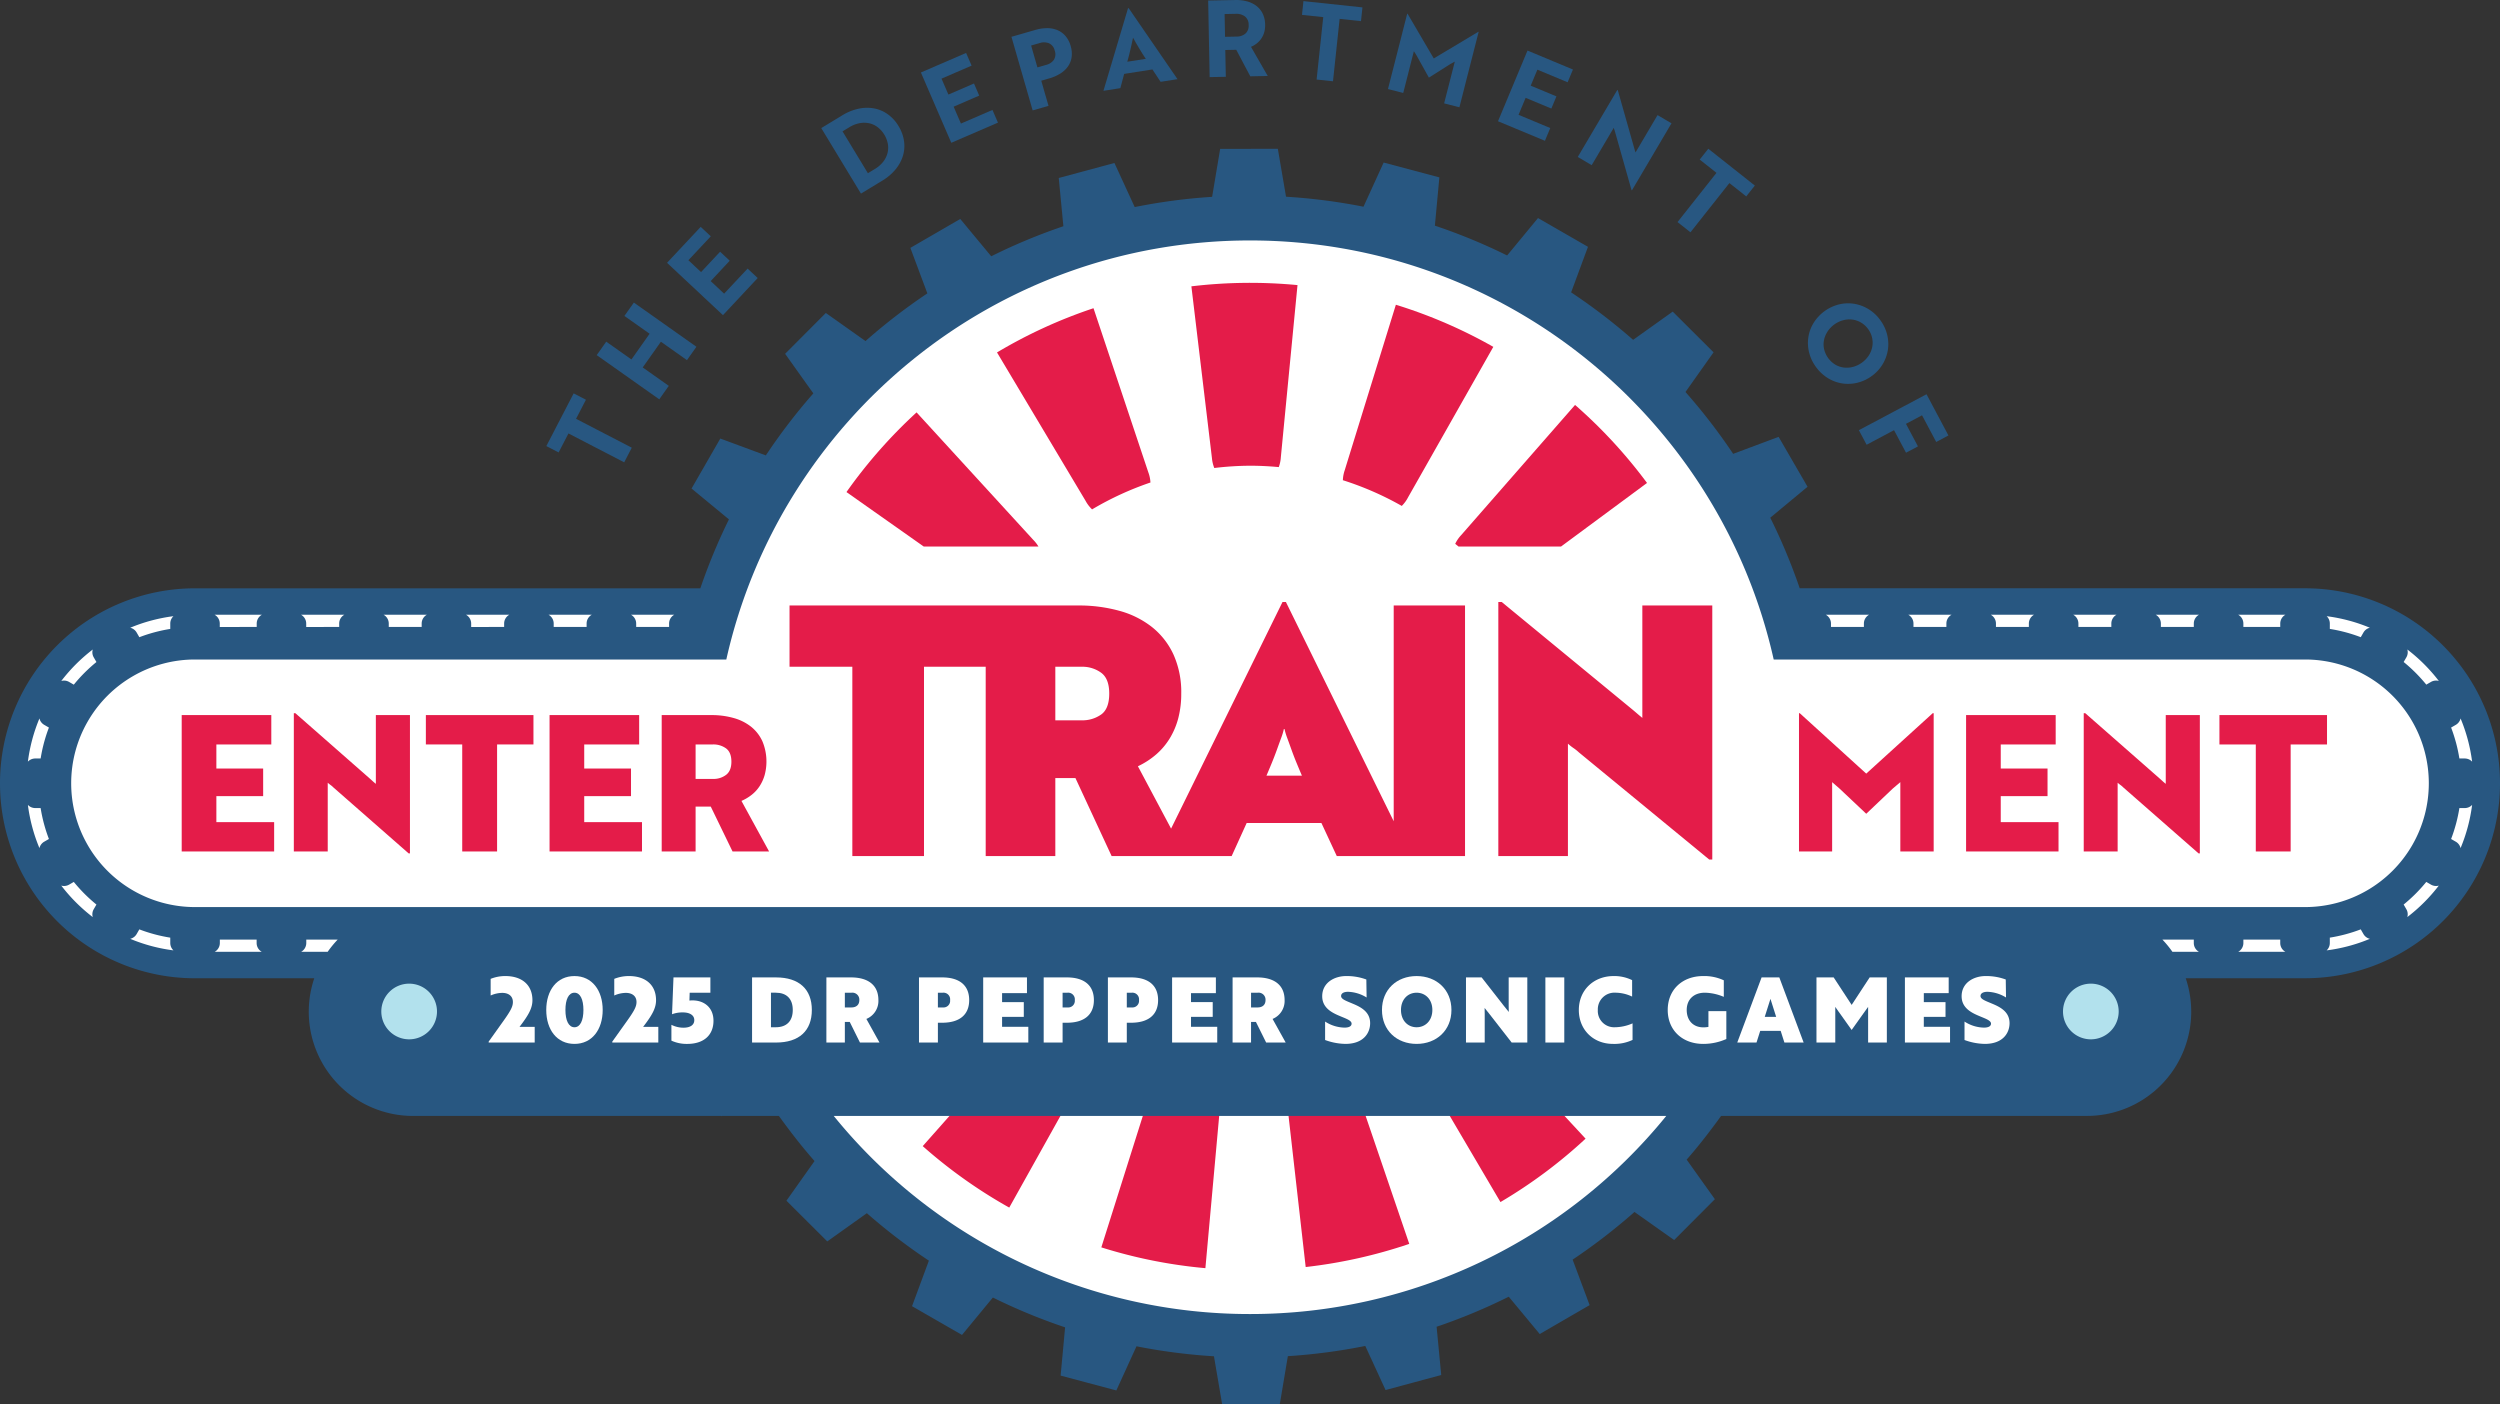<svg data-name="Group 9412" xmlns="http://www.w3.org/2000/svg" width="960.952" height="539.756"><rect width="100%" height="100%" fill="#333333" stroke="none"/><defs><clipPath id="a"><path data-name="Rectangle 5397" fill="none" d="M0 0h960.952v539.756H0z"/></clipPath></defs><g data-name="Group 9411" clip-path="url(#a)"><path data-name="Path 14181" d="M883.424 371.404H679.968v-140h203.456a70 70 0 110 140" fill="#fff"/><path data-name="Path 14182" d="M274.983 231.399H69.839l-32.806 9.585-22.273 22.181-10.134 38.243 8.007 35.8 27.323 26.3 34.857 8.083h57.509l148.812-6.123 36.517 73.013 54.887 45.222 85.407 29.678 77.087-5.653 66.25-28.729 34.557-32.711 22.333-29 64.81-63.591 164.4.944 36.533-13.663 15.753-31.59-2.231-29.16-22.734-23.943-25.909-8.572-197.295 1.938-23.728-47.16-22.962-43.98-54.662-44.585-56.528-24.637H428.574l-90.514 41.125-46.81 64.053z" fill="#fff"/><path data-name="Path 14183" d="M221.421 160.983l21.421 11.1-2.916 5.625-21.421-11.1-3.778 7.3-4.722-2.446 10.495-20.257 4.722 2.443z" fill="#285781"/><path data-name="Path 14184" d="M264.053 138.433l-10.018-7.08-6.985 9.885 10.018 7.079-3.658 5.176-24.044-16.989 3.658-5.176 9.686 6.843 6.985-9.885-9.686-6.843 3.633-5.141 24.044 16.99z" fill="#285781"/><path data-name="Path 14185" d="M277.893 121.14L256.4 101.022l12.934-13.821 3.882 3.633-8.607 9.194 4.867 4.554 7.319-7.821 3.7 3.462-7.319 7.824 5.164 4.832 9.027-9.642 3.879 3.633z" fill="#285781"/><path data-name="Path 14186" d="M330.935 74.414l-15.257-25.18 8.077-4.9a19.768 19.768 0 016.379-2.572 15.313 15.313 0 015.984-.066 13.212 13.212 0 015.2 2.276 14.979 14.979 0 014.053 4.476 15.186 15.186 0 012.105 5.681 13.158 13.158 0 01-.382 5.684 15.108 15.108 0 01-2.822 5.246 19.674 19.674 0 01-5.189 4.412zm-7.083-23.918l9.75 16.087 2.658-1.613a11.6 11.6 0 003.213-2.784 9.041 9.041 0 001.663-3.327 8.5 8.5 0 00.133-3.57 10.6 10.6 0 00-3.857-6.366 8.381 8.381 0 00-3.245-1.524 9.335 9.335 0 00-3.737-.054 11.8 11.8 0 00-3.989 1.581z" fill="#285781"/><path data-name="Path 14187" d="M365.655 54.884l-11.681-27.023 17.378-7.512 2.111 4.88-11.561 5 2.645 6.117 9.832-4.248 2.014 4.652-9.836 4.252 2.806 6.492 12.123-5.239 2.108 4.88z" fill="#285781"/><path data-name="Path 14188" d="M397.976 11.501a16.144 16.144 0 014.636-.675 10.039 10.039 0 013.952.8 8.436 8.436 0 013.038 2.269 9.986 9.986 0 011.938 3.781 10.1 10.1 0 01.376 4.255 8.174 8.174 0 01-1.363 3.541 10.145 10.145 0 01-2.929 2.759 15.966 15.966 0 01-4.283 1.894l-3.1.893 2.784 9.667-6.091 1.755-8.152-28.291zm-1.632 6l2.421 8.408 3.418-.985a5.059 5.059 0 002.91-1.944 4.045 4.045 0 00.319-3.538 4 4 0 00-2.187-2.8 5.227 5.227 0 00-3.579-.095z" fill="#285781"/><path data-name="Path 14189" d="M433.594 3.159l.243-.038 18.776 27.311-6.5 1.019-3.147-4.76-10.864 1.708-1.458 5.485-6.5 1.019zm6.824 19.458c-.47-.7-.925-1.4-1.367-2.1s-.865-1.4-1.281-2.1-.8-1.363-1.184-2.011-.72-1.272-1.042-1.884l-.041.006q-.208 1.027-.451 2.121c-.161.729-.335 1.487-.511 2.272s-.369 1.584-.578 2.389-.423 1.613-.656 2.421z" fill="#285781"/><path data-name="Path 14190" d="M480.586 29.337l-5.394-10.2-4.21.082.2 10.3-6.218.12-.569-29.431 10.34-.2a15.9 15.9 0 014.678.543 10.263 10.263 0 013.614 1.79 8.4 8.4 0 012.367 2.979 10.118 10.118 0 01.9 4.154 10.059 10.059 0 01-.35 2.932 8.341 8.341 0 01-2.863 4.289 9.714 9.714 0 01-2.223 1.306l6.432 11.2zm-9.872-23.936l.17 8.749 4.457-.088a5.145 5.145 0 003.371-1.149 4 4 0 001.24-3.317 3.957 3.957 0 00-1.408-3.264 5.482 5.482 0 00-3.538-1.016z" fill="#285781"/><path data-name="Path 14191" d="M514.927 7.253l-2.55 23.99-6.3-.669 2.55-23.99-8.171-.868.562-5.287 22.683 2.411-.562 5.287z" fill="#285781"/><path data-name="Path 14192" d="M544.431 21.199c-.177-.3-.331-.549-.461-.751s-.3-.454-.505-.761c-.085.344-.161.634-.221.871l-.224.871-3.647 14.3-5.864-1.5 7.392-28.965.158.041 10.053 17.167 17.085-10.235.158.041-7.392 28.961-5.864-1.5 3.661-14.34.218-.852.218-.852q-.488.256-.8.426a57.87 57.87 0 01-.808.429l-8.355 5.293z" fill="#285781"/><path data-name="Path 14193" d="M575.804 46.606l11.337-27.172 17.47 7.291-2.045 4.9-11.624-4.848-2.566 6.151 9.888 4.125-1.954 4.677-9.885-4.125-2.724 6.53 12.189 5.085-2.048 4.9z" fill="#285781"/><path data-name="Path 14194" d="M620.764 50.585a5.811 5.811 0 00-.234-.732 5.271 5.271 0 01-.234-.729c-.139.234-.253.429-.341.581s-.211.357-.366.615l-7.773 13.17-5.35-3.16 15.191-25.745.208.126 6.344 22.4c.079.3.152.549.224.748s.145.451.224.748c.18-.3.335-.568.467-.792l.467-.792 7.543-12.783 5.353 3.159-15.19 25.746-.177-.1z" fill="#285781"/><path data-name="Path 14195" d="M664.748 70.372l-14.97 18.918-4.969-3.932 14.97-18.918-6.445-5.1 3.3-4.166 17.889 14.154-3.3 4.169z" fill="#285781"/><path data-name="Path 14196" d="M706.84 117.022a14.658 14.658 0 015.823-.256 15.425 15.425 0 0110.092 6.294 15.759 15.759 0 012.651 5.678 14.9 14.9 0 01.234 5.893 15.276 15.276 0 01-6.193 9.917 15.375 15.375 0 01-5.533 2.572 15.032 15.032 0 01-5.823.259 14.834 14.834 0 01-5.5-2.048 15.913 15.913 0 01-4.6-4.318 15.681 15.681 0 01-2.636-5.665 15.113 15.113 0 01-.237-5.864 14.619 14.619 0 012.055-5.454 16.145 16.145 0 019.667-7.01m-4.368 10.418a9.43 9.43 0 00-1.357 3.282 8.48 8.48 0 00.041 3.507 9.512 9.512 0 004.308 5.94 8.5 8.5 0 003.308 1.114 9.5 9.5 0 003.541-.271 10.469 10.469 0 005.991-4.343 9.229 9.229 0 001.341-3.27 8.77 8.77 0 00-1.588-6.931 8.873 8.873 0 00-6.069-3.63 9.224 9.224 0 00-3.525.259 10.5 10.5 0 00-5.991 4.343" fill="#285781"/><path data-name="Path 14197" d="M738.794 159.633l-6.174 3.282 4.6 8.664-4.586 2.437-4.6-8.664-10.542 5.6-2.976-5.6 26-13.818 8.424 15.851-4.693 2.5z" fill="#285781"/><path data-name="Path 14198" d="M609.464 437.681a188.874 188.874 0 01-32.717 24.369l-33.7-57.276a13.264 13.264 0 0121.261-15.809l45.156 48.716m-189.139-31.518a13.265 13.265 0 00-21.6-15.336l-44.04 49.716c.139.126.275.256.417.379a190.569 190.569 0 0032.834 23.252l32.389-58.014m49 15.137a13.264 13.264 0 00-25.976-5.2c-.013 0-20.02 63.367-20.02 63.367a189.489 189.489 0 0040 7.995l5.994-66.164m50.922-6.082a13.264 13.264 0 00-25.846 5.811c-.013 0 7.483 66 7.483 66a190.517 190.517 0 0039.809-8.9l-21.446-62.91" fill="#e41c49"/><path data-name="Path 14199" d="M707.079 303.116c-.584-.486-1.057-.9-1.42-1.237s-.836-.751-1.42-1.237v26.648h-12.742v-53.151h.294l25.556 23.227 25.559-23.227h.363v53.151h-12.818v-26.648c-.581.486-1.067.9-1.455 1.237s-.874.751-1.455 1.237l-10.195 9.683z" fill="#e41c49"/><path data-name="Path 14200" d="M755.724 327.288v-52.424h34.441v11.286H769.05v9.248h17.984v10.63H769.05v9.974h22.207v11.287z" fill="#e41c49"/><path data-name="Path 14201" d="M816.164 302.68a7.858 7.858 0 00-1.057-.909 12.6 12.6 0 01-1.127-.909v26.427h-13.035v-53.153h.584l28.614 25.12q.658.582 1.13 1.019t1.2 1.019v-26.429h13.104v53.151h-.5z" fill="#e41c49"/><path data-name="Path 14202" d="M880.484 286.15v41.138h-13.4V286.15h-13.977v-11.286h41.356v11.286z" fill="#e41c49"/><path data-name="Path 14203" d="M69.841 327.288v-52.424h34.441v11.286H83.167v9.248h17.984v10.63H83.167v9.974h22.207v11.287z" fill="#e41c49"/><path data-name="Path 14204" d="M128.158 302.68a7.864 7.864 0 00-1.057-.909 12.6 12.6 0 01-1.127-.909v26.427h-13.032v-53.153h.584l28.614 25.12q.658.582 1.13 1.019t1.2 1.019v-26.429h13.107v53.151h-.511z" fill="#e41c49"/><path data-name="Path 14205" d="M191.071 286.15v41.138h-13.4V286.15h-13.977v-11.286h41.356v11.286z" fill="#e41c49"/><path data-name="Path 14206" d="M211.238 327.288v-52.424h34.441v11.286h-21.116v9.248h17.984v10.63h-17.984v9.974h22.207v11.287z" fill="#e41c49"/><path data-name="Path 14207" d="M281.575 327.29l-8.373-17.255h-5.827v17.255h-13.032v-52.425h19.076a30.97 30.97 0 018.591 1.13 18.865 18.865 0 016.7 3.349 15.381 15.381 0 014.333 5.571 20.08 20.08 0 01.874 13 15.791 15.791 0 01-1.932 4.258 13.9 13.9 0 01-3.02 3.314 17.561 17.561 0 01-3.967 2.367l10.63 19.439zm-14.2-41.138v13.253h6.773a7.887 7.887 0 004.949-1.569q2.04-1.562 2.039-5.059 0-3.565-2.039-5.1a8.278 8.278 0 00-5.1-1.528z" fill="#e41c49"/><path data-name="Path 14208" d="M559.359 209.03c.407.36.855.679 1.259 1.045h39.416c15.1-11.161 33.048-24.437 33.048-24.437a190.258 190.258 0 00-27.232-29.615c-.142-.126-.287-.243-.429-.369l-43.736 49.992a13.147 13.147 0 00-2.326 3.383" fill="#e41c49"/><path data-name="Path 14209" d="M538.819 194.466a13.2 13.2 0 002.433-3.342c.013.006 32.749-57.8 32.749-57.8a188.465 188.465 0 00-37.455-16.185s-19.635 63.5-19.622 63.506a13.14 13.14 0 00-.751 3.939 118.445 118.445 0 0122.646 9.885" fill="#e41c49"/><path data-name="Path 14210" d="M399.156 210.074a13.088 13.088 0 00-1.985-2.56l-44.853-49a191.173 191.173 0 00-26.951 30.625l29.706 20.938z" fill="#e41c49"/><path data-name="Path 14211" d="M466.755 179.891a119.258 119.258 0 0113.723-.874c3.731 0 7.414.189 11.056.527a13.276 13.276 0 00.8-3.822l6.4-66.135a190.892 190.892 0 00-40.788.473l7.894 65.955a13.247 13.247 0 00.912 3.876" fill="#e41c49"/><path data-name="Path 14212" d="M419.78 195.796a118.764 118.764 0 0122.434-10.333 13.177 13.177 0 00-.84-3.961l-21.052-63.03a188.656 188.656 0 00-37.089 17l34.052 57.058a13.054 13.054 0 002.49 3.267" fill="#e41c49"/><path data-name="Path 14213" d="M535.716 315.675l-41.435-84.274h-1.313l-42.827 87.105-12.751-23.968a30.719 30.719 0 007.016-4.548 26.353 26.353 0 005.249-6.218 28.947 28.947 0 003.279-7.827 37.141 37.141 0 001.114-9.361 35.125 35.125 0 00-2.951-14.916 29 29 0 00-8.2-10.567 35.083 35.083 0 00-12.527-6.287 58.032 58.032 0 00-15.942-2.075H303.482v23.546h24.139v72.77h27.547v-72.77h23.716v72.77h26.761v-29.97h7.739l13.9 29.965h46.144l5.77-12.707h28.728l5.905 12.707h49.3v-96.311h-27.415zm-112.494-41a12.479 12.479 0 01-7.348 2.206h-10.229v-20.596h10.229a12.244 12.244 0 017.348 2.272q3.148 2.277 3.147 8.029 0 5.885-3.147 8.093m63.582 23.476q.914-2.14 1.966-4.684t1.969-5.081q.914-2.542 1.7-4.684a24.235 24.235 0 001.051-3.478h.262a23.762 23.762 0 001.048 3.478q.786 2.145 1.7 4.684t1.97 5.081q1.046 2.547 1.966 4.684zm171.367-65.416v97.646h-1.18l-50.111-41.2a17.517 17.517 0 00-2.1-1.673 17.7 17.7 0 01-2.1-1.67v43.205h-26.752v-97.646h1.31l49.587 40.8q1.307 1.07 2.228 1.872t2.231 1.872v-43.206z" fill="#e41c49"/><path data-name="Path 14214" d="M886.008 226.13h-194.23a222.64 222.64 0 00-11.324-27.131l14.332-11.9-5.558-9.589-5.558-9.592-17.479 6.53a224.154 224.154 0 00-18.331-23.775l10.8-15.248-7.849-7.824-7.849-7.824-15.22 10.853a224.086 224.086 0 00-23.833-18.249l6.477-17.508-9.6-5.527-9.608-5.527-11.865 14.38a221.685 221.685 0 00-27.771-11.46l1.723-18.555-10.712-2.85-10.709-2.853-7.744 16.974a224.163 224.163 0 00-29.776-3.841l-3.15-18.42-11.081.016-11.085.019-3.087 18.432a223.423 223.423 0 00-29.766 3.933l-7.793-16.949-10.7 2.885-10.7 2.885 1.783 18.549a221.258 221.258 0 00-27.737 11.549l-11.902-14.346-9.589 5.555-9.592 5.558 6.534 17.493a224.5 224.5 0 00-23.776 18.325l-15.251-10.8-7.824 7.85-7.824 7.85 10.845 15.213a224.179 224.179 0 00-18.256 23.836l-17.5-6.477-5.527 9.607-5.527 9.608 14.37 11.852a222.118 222.118 0 00-10.99 26.5H74.944a74.946 74.946 0 000 149.892H120.8a40.072 40.072 0 0038.029 52.917h118.4l.051.085.227-.085h21.885c4.318 5.981 8.825 11.817 13.7 17.331l-10.8 15.248 7.85 7.824 7.849 7.824 15.216-10.845a224.409 224.409 0 0023.836 18.245l-6.476 17.5 9.607 5.526 9.6 5.527 11.864-14.38a222.122 222.122 0 0027.768 11.46l-1.72 18.552 10.709 2.853 10.709 2.85 7.742-16.974a223 223 0 0029.776 3.841l3.147 18.423 11.081-.019 11.085-.016 3.09-18.432a223.986 223.986 0 0029.763-3.933l7.793 16.949 10.7-2.885 10.7-2.888-1.78-18.546a222.348 222.348 0 0027.734-11.549l11.905 14.345 9.592-5.558 9.589-5.555-6.533-17.489a224.59 224.59 0 0023.776-18.325l15.251 10.8 7.824-7.85 7.824-7.849-10.845-15.21c4.7-5.356 9.058-11.015 13.237-16.807h140.571a40.072 40.072 0 0038.026-52.917h45.857a74.946 74.946 0 000-149.892M17 323.531a3.855 3.855 0 00-1.812 2.361c-.013.041-.013.082-.022.123a64.25 64.25 0 01-4.447-16.63 3.861 3.861 0 002.815 1.218h2.083a59.667 59.667 0 003.183 11.889zm-1.382-31.982h-2.084a3.87 3.87 0 00-2.815 1.221 64.239 64.239 0 014.447-16.633c.009.041.009.082.022.123A3.861 3.861 0 0017 278.621l1.8 1.038a59.838 59.838 0 00-3.178 11.889m909.348-38.894a3.864 3.864 0 00.363-3.008 65.233 65.233 0 0112.107 12.1 3.882 3.882 0 00-3.008.366l-1.812 1.048a60.405 60.405 0 00-8.7-8.7zm-14.017-11.356a.829.829 0 00-.123.019 3.859 3.859 0 00-2.364 1.809l-1.035 1.8a59.55 59.55 0 00-11.893-3.181v-2.077a3.861 3.861 0 00-1.218-2.815 64.151 64.151 0 0116.633 4.45m-32.493-5a3.875 3.875 0 00-1.976 3.368v1.319h-14.176v-1.319a3.875 3.875 0 00-1.976-3.368zm-33.225 0a3.874 3.874 0 00-1.976 3.368v1.319H830.6v-1.319a3.874 3.874 0 00-1.976-3.368zm-31.7 0a3.875 3.875 0 00-1.976 3.368v1.319H798.9v-1.319a3.877 3.877 0 00-1.979-3.368zm-31.7 0a3.871 3.871 0 00-1.979 3.368v1.319h-12.65v-1.319a3.874 3.874 0 00-1.976-3.368zm-31.707 0a3.874 3.874 0 00-1.976 3.368v1.319h-12.65v-1.319a3.875 3.875 0 00-1.976-3.368zm-31.707 0a3.877 3.877 0 00-1.976 3.365v1.326h-12.65v-1.326a3.877 3.877 0 00-1.976-3.365zm-459.263 0a3.881 3.881 0 00-1.973 3.365v1.326h-12.65v-1.326a3.877 3.877 0 00-1.976-3.365zm-31.7 0a3.877 3.877 0 00-1.976 3.365v1.326h-12.65v-1.326a3.881 3.881 0 00-1.973-3.365zm-31.7 0a3.877 3.877 0 00-1.976 3.365v1.326H181.11v-1.326a3.877 3.877 0 00-1.976-3.365zm-31.7 0a3.877 3.877 0 00-1.976 3.365v1.326h-12.65v-1.326a3.877 3.877 0 00-1.976-3.365zm-31.707 0a3.877 3.877 0 00-1.976 3.365v1.326H117.7v-1.326a3.881 3.881 0 00-1.973-3.365zm-31.7 0a3.877 3.877 0 00-1.976 3.365v1.326H84.473v-1.326a3.877 3.877 0 00-1.976-3.365zm-33.983.552a3.86 3.86 0 00-1.218 2.812v2.08a59.8 59.8 0 00-11.889 3.185l-1.038-1.8a3.855 3.855 0 00-2.361-1.812c-.041-.013-.082-.013-.123-.022a64.25 64.25 0 0116.63-4.447m-31.013 12.8a3.865 3.865 0 00.366 3.008l1.045 1.812a60.43 60.43 0 00-8.7 8.7l-1.812-1.048a3.871 3.871 0 00-2.951-.385l-.057.022a65.248 65.248 0 0112.107-12.107m.363 99.85a3.885 3.885 0 00-.363 3.011 65.343 65.343 0 01-12.107-12.107 3.881 3.881 0 003.008-.366l1.812-1.048a59.952 59.952 0 008.7 8.7zm14.02 11.359c.041-.009.082-.009.123-.022a3.861 3.861 0 002.361-1.809l1.035-1.8a59.823 59.823 0 0011.893 3.185v2.077a3.862 3.862 0 001.221 2.812 64.207 64.207 0 01-16.633-4.447m32.49 5a3.873 3.873 0 001.976-3.365v-1.32h14.141v1.322a3.873 3.873 0 001.976 3.365zm33.225 0a3.873 3.873 0 001.976-3.365v-1.32h12.063a40 40 0 00-3.844 4.687zm364.724 139.234a205.823 205.823 0 01-160.007-76.153h320.018a205.83 205.83 0 01-160.01 76.153m354.558-139.236a40.043 40.043 0 00-3.844-4.69h12.063v1.326a3.877 3.877 0 001.976 3.365zm25.3 0a3.877 3.877 0 001.976-3.365v-1.326h14.169v1.326a3.877 3.877 0 001.976 3.365zm33.983-.552a3.859 3.859 0 001.218-2.812v-2.08a59.68 59.68 0 0011.89-3.185l1.038 1.8a3.857 3.857 0 002.364 1.815c.038.009.079.009.12.019a64.252 64.252 0 01-16.63 4.447m-8.307-16.646H74.944a47.581 47.581 0 010-95.163h204.239c20.638-92.174 102.9-161.074 201.294-161.074s180.655 68.9 201.3 161.074h204.231a47.581 47.581 0 010 95.163m39.32 3.847a3.867 3.867 0 00-.363-3.008l-1.048-1.812a60.27 60.27 0 008.7-8.7l1.812 1.048a3.857 3.857 0 002.951.385l.057-.022a65.153 65.153 0 01-12.107 12.107m18.625-73.884a3.871 3.871 0 001.815-2.361c.009-.041.009-.082.019-.123a64.253 64.253 0 014.447 16.63 3.872 3.872 0 00-2.812-1.218h-2.083a59.947 59.947 0 00-3.181-11.889zm1.834 47.394c-.01-.041-.01-.082-.019-.123a3.886 3.886 0 00-1.812-2.361l-1.8-1.038a59.789 59.789 0 003.181-11.889h2.083a3.872 3.872 0 002.812-1.218 64.253 64.253 0 01-4.447 16.63" fill="#285781"/><path data-name="Path 14215" d="M187.829 400.385l5.634-7.894c2.885-4.03 3.683-5.631 3.683-7.335 0-2.19-1.562-3.51-4.1-3.51a11.244 11.244 0 00-4.45 1.007v-6.4a15.113 15.113 0 015.634-1.076c6.5 0 10.428 3.51 10.428 9.282 0 3.058-1.493 5.738-4.971 10.255h5.842v6.016h-17.7z" fill="#fff"/><path data-name="Path 14216" d="M209.97 388.217c0-7.543 4.068-13.038 10.848-13.038 6.745 0 10.845 5.495 10.845 13.038s-4.1 13.038-10.845 13.038c-6.78 0-10.848-5.492-10.848-13.038m14.288 0c0-4.034-1.215-6.641-3.44-6.641-2.26 0-3.478 2.607-3.478 6.641 0 4 1.218 6.641 3.478 6.641 2.225 0 3.44-2.642 3.44-6.641" fill="#fff"/><path data-name="Path 14217" d="M235.343 400.385l5.634-7.894c2.885-4.03 3.683-5.631 3.683-7.335 0-2.19-1.562-3.51-4.1-3.51a11.244 11.244 0 00-4.45 1.007v-6.4a15.113 15.113 0 015.634-1.076c6.5 0 10.428 3.51 10.428 9.282 0 3.058-1.493 5.738-4.971 10.255h5.842v6.016h-17.7z" fill="#fff"/><path data-name="Path 14218" d="M258.077 400.002v-6.085a10.373 10.373 0 004.589 1.114c2.607 0 4.207-1.007 4.207-2.92 0-1.878-1.739-2.957-4.381-2.957a11.3 11.3 0 00-4.173.7l.556-14.152h14.185v5.877h-7.96l-.1 3.024a10.4 10.4 0 011.215-.069c4.416 0 8.033 2.714 8.033 7.824 0 5.665-3.895 8.9-10.049 8.9a14.085 14.085 0 01-6.117-1.253" fill="#fff"/><path data-name="Path 14219" d="M289.08 375.699h9.209c8.8 0 13.767 4.488 13.767 12.517s-4.932 12.518-13.767 12.518h-9.209zm15.645 12.517c0-4.277-2.364-6.641-6.537-6.641h-1.842v13.281h1.843c4.173 0 6.537-2.364 6.537-6.641" fill="#fff"/><path data-name="Path 14220" d="M317.65 375.699h9.457c6.571 0 10.535 2.957 10.535 8.727a7.472 7.472 0 01-4.624 7.231l5.04 9.074h-7.509l-3.929-7.925h-1.875v7.925h-7.1zm12.656 8.727a2.683 2.683 0 00-2.989-2.85h-2.572v5.665h2.534c1.7 0 3.027-.868 3.027-2.815" fill="#fff"/><path data-name="Path 14221" d="M353.243 375.699h8.935c6.467 0 10.359 2.923 10.359 8.727 0 5.773-3.892 8.692-10.359 8.692h-1.67v7.613h-7.265zm11.959 8.727a2.559 2.559 0 00-2.781-2.85h-1.913v5.665h1.947a2.539 2.539 0 002.746-2.815" fill="#fff"/><path data-name="Path 14222" d="M377.922 375.699h16.826v6.05h-9.565v3.44h8.345v5.669h-8.345v3.825h10.084v6.047h-17.35z" fill="#fff"/><path data-name="Path 14223" d="M401.173 375.699h8.938c6.464 0 10.359 2.923 10.359 8.727 0 5.773-3.895 8.692-10.359 8.692h-1.67v7.613h-7.269zm11.962 8.727a2.561 2.561 0 00-2.781-2.85h-1.913v5.665h1.944a2.541 2.541 0 002.749-2.815" fill="#fff"/><path data-name="Path 14224" d="M425.855 375.699h8.935c6.467 0 10.359 2.923 10.359 8.727 0 5.773-3.892 8.692-10.359 8.692h-1.67v7.613h-7.266zm11.959 8.727a2.559 2.559 0 00-2.781-2.85h-1.913v5.665h1.947a2.539 2.539 0 002.746-2.815" fill="#fff"/><path data-name="Path 14225" d="M450.533 375.699h16.825v6.05h-9.56v3.44h8.345v5.669h-8.345v3.825h10.084v6.047h-17.35z" fill="#fff"/><path data-name="Path 14226" d="M473.785 375.699h9.459c6.568 0 10.532 2.957 10.532 8.727a7.472 7.472 0 01-4.624 7.231l5.044 9.074h-7.512l-3.93-7.925h-1.875v7.925h-7.1zm12.656 8.727a2.682 2.682 0 00-2.989-2.85h-2.572v5.665h2.538c1.7 0 3.024-.868 3.024-2.815" fill="#fff"/><path data-name="Path 14227" d="M509.343 399.76v-7.092a14.136 14.136 0 007.509 2.329c1.565 0 2.676-.486 2.676-1.531 0-1.319-2.468-2.017-5.075-3.163-2.989-1.288-6.221-3.2-6.221-7.37 0-5.183 4.624-7.755 9.245-7.755a21.632 21.632 0 017.72 1.322l.1 6.918a14.384 14.384 0 00-7.161-2.19c-1.149 0-2.642.347-2.642 1.635 0 1.215 1.979 1.875 4.277 2.85 3.128 1.288 6.884 3.093 6.884 7.578 0 3.825-2.61 7.96-9.459 7.96a23.421 23.421 0 01-7.856-1.493" fill="#fff"/><path data-name="Path 14228" d="M531.206 388.217c0-7.856 5.7-13.038 13.316-13.038s13.385 5.182 13.385 13.038-5.773 13.038-13.385 13.038-13.316-5.179-13.316-13.038m19.366 0c0-4.065-2.676-6.641-6.05-6.641s-6.013 2.575-6.013 6.641 2.639 6.641 6.013 6.641 6.05-2.572 6.05-6.641" fill="#fff"/><path data-name="Path 14229" d="M563.497 375.699h6.016l8.588 10.987c.59.729 1.215 1.565 1.843 2.295l-.038-2.4v-10.882h7.161v25.032h-6.013l-8.553-10.984-1.843-2.3.035 2.4v10.879h-7.2z" fill="#fff"/><path data-name="Rectangle 5396" fill="#fff" d="M594.015 375.7h7.266v25.032h-7.266z"/><path data-name="Path 14230" d="M606.876 388.217c0-7.647 5.7-13.038 13.351-13.038a15.561 15.561 0 017.127 1.565v6.328a15.026 15.026 0 00-6.4-1.5 6.388 6.388 0 00-6.78 6.641 6.26 6.26 0 006.5 6.641 17.178 17.178 0 006.849-1.493v6.36a16.293 16.293 0 01-7.543 1.531c-7.512 0-13.108-5.391-13.108-13.038" fill="#fff"/><path data-name="Path 14231" d="M641.042 388.217c0-7.786 5.6-13.038 13.629-13.038a17.648 17.648 0 017.925 1.635v6.363a19.422 19.422 0 00-7.3-1.6c-4.207 0-6.953 2.575-6.953 6.641s2.538 6.675 6.363 6.675a10.226 10.226 0 001.982-.174v-6.05h6.884v10.709a21.8 21.8 0 01-8.866 1.878c-8.033 0-13.663-5.252-13.663-13.038" fill="#fff"/><path data-name="Path 14232" d="M667.769 400.731l9.352-25.032h6.814l9.352 25.032h-7.4l-1.427-4.485h-7.864l-1.427 4.485zm14.951-9.873l-2.19-6.918-2.19 6.918z" fill="#fff"/><path data-name="Path 14233" d="M698.22 375.699h6.606l6.918 10.57 6.918-10.57h6.606v25.032h-7.2v-13.7l-2.4 3.339-3.93 5.527-3.926-5.527c-.767-1.079-1.6-2.19-2.367-3.339v13.7h-7.231z" fill="#fff"/><path data-name="Path 14234" d="M732.213 375.699h16.826v6.05h-9.56v3.44h8.343v5.669h-8.345v3.825h10.084v6.047h-17.35z" fill="#fff"/><path data-name="Path 14235" d="M755.12 399.76v-7.092a14.136 14.136 0 007.509 2.329c1.565 0 2.676-.486 2.676-1.531 0-1.319-2.468-2.017-5.075-3.163-2.989-1.288-6.221-3.2-6.221-7.37 0-5.183 4.624-7.755 9.245-7.755a21.632 21.632 0 017.72 1.322l.1 6.918a14.384 14.384 0 00-7.161-2.19c-1.149 0-2.642.347-2.642 1.635 0 1.215 1.979 1.875 4.277 2.85 3.128 1.288 6.884 3.093 6.884 7.578 0 3.825-2.61 7.96-9.459 7.96a23.421 23.421 0 01-7.856-1.493" fill="#fff"/><path data-name="Path 14236" d="M167.97 388.798a10.7 10.7 0 11-10.7-10.7 10.7 10.7 0 0110.7 10.7" fill="#b2e1ed"/><path data-name="Path 14237" d="M814.381 388.798a10.7 10.7 0 11-10.7-10.7 10.7 10.7 0 0110.7 10.7" fill="#b2e1ed"/></g></svg>